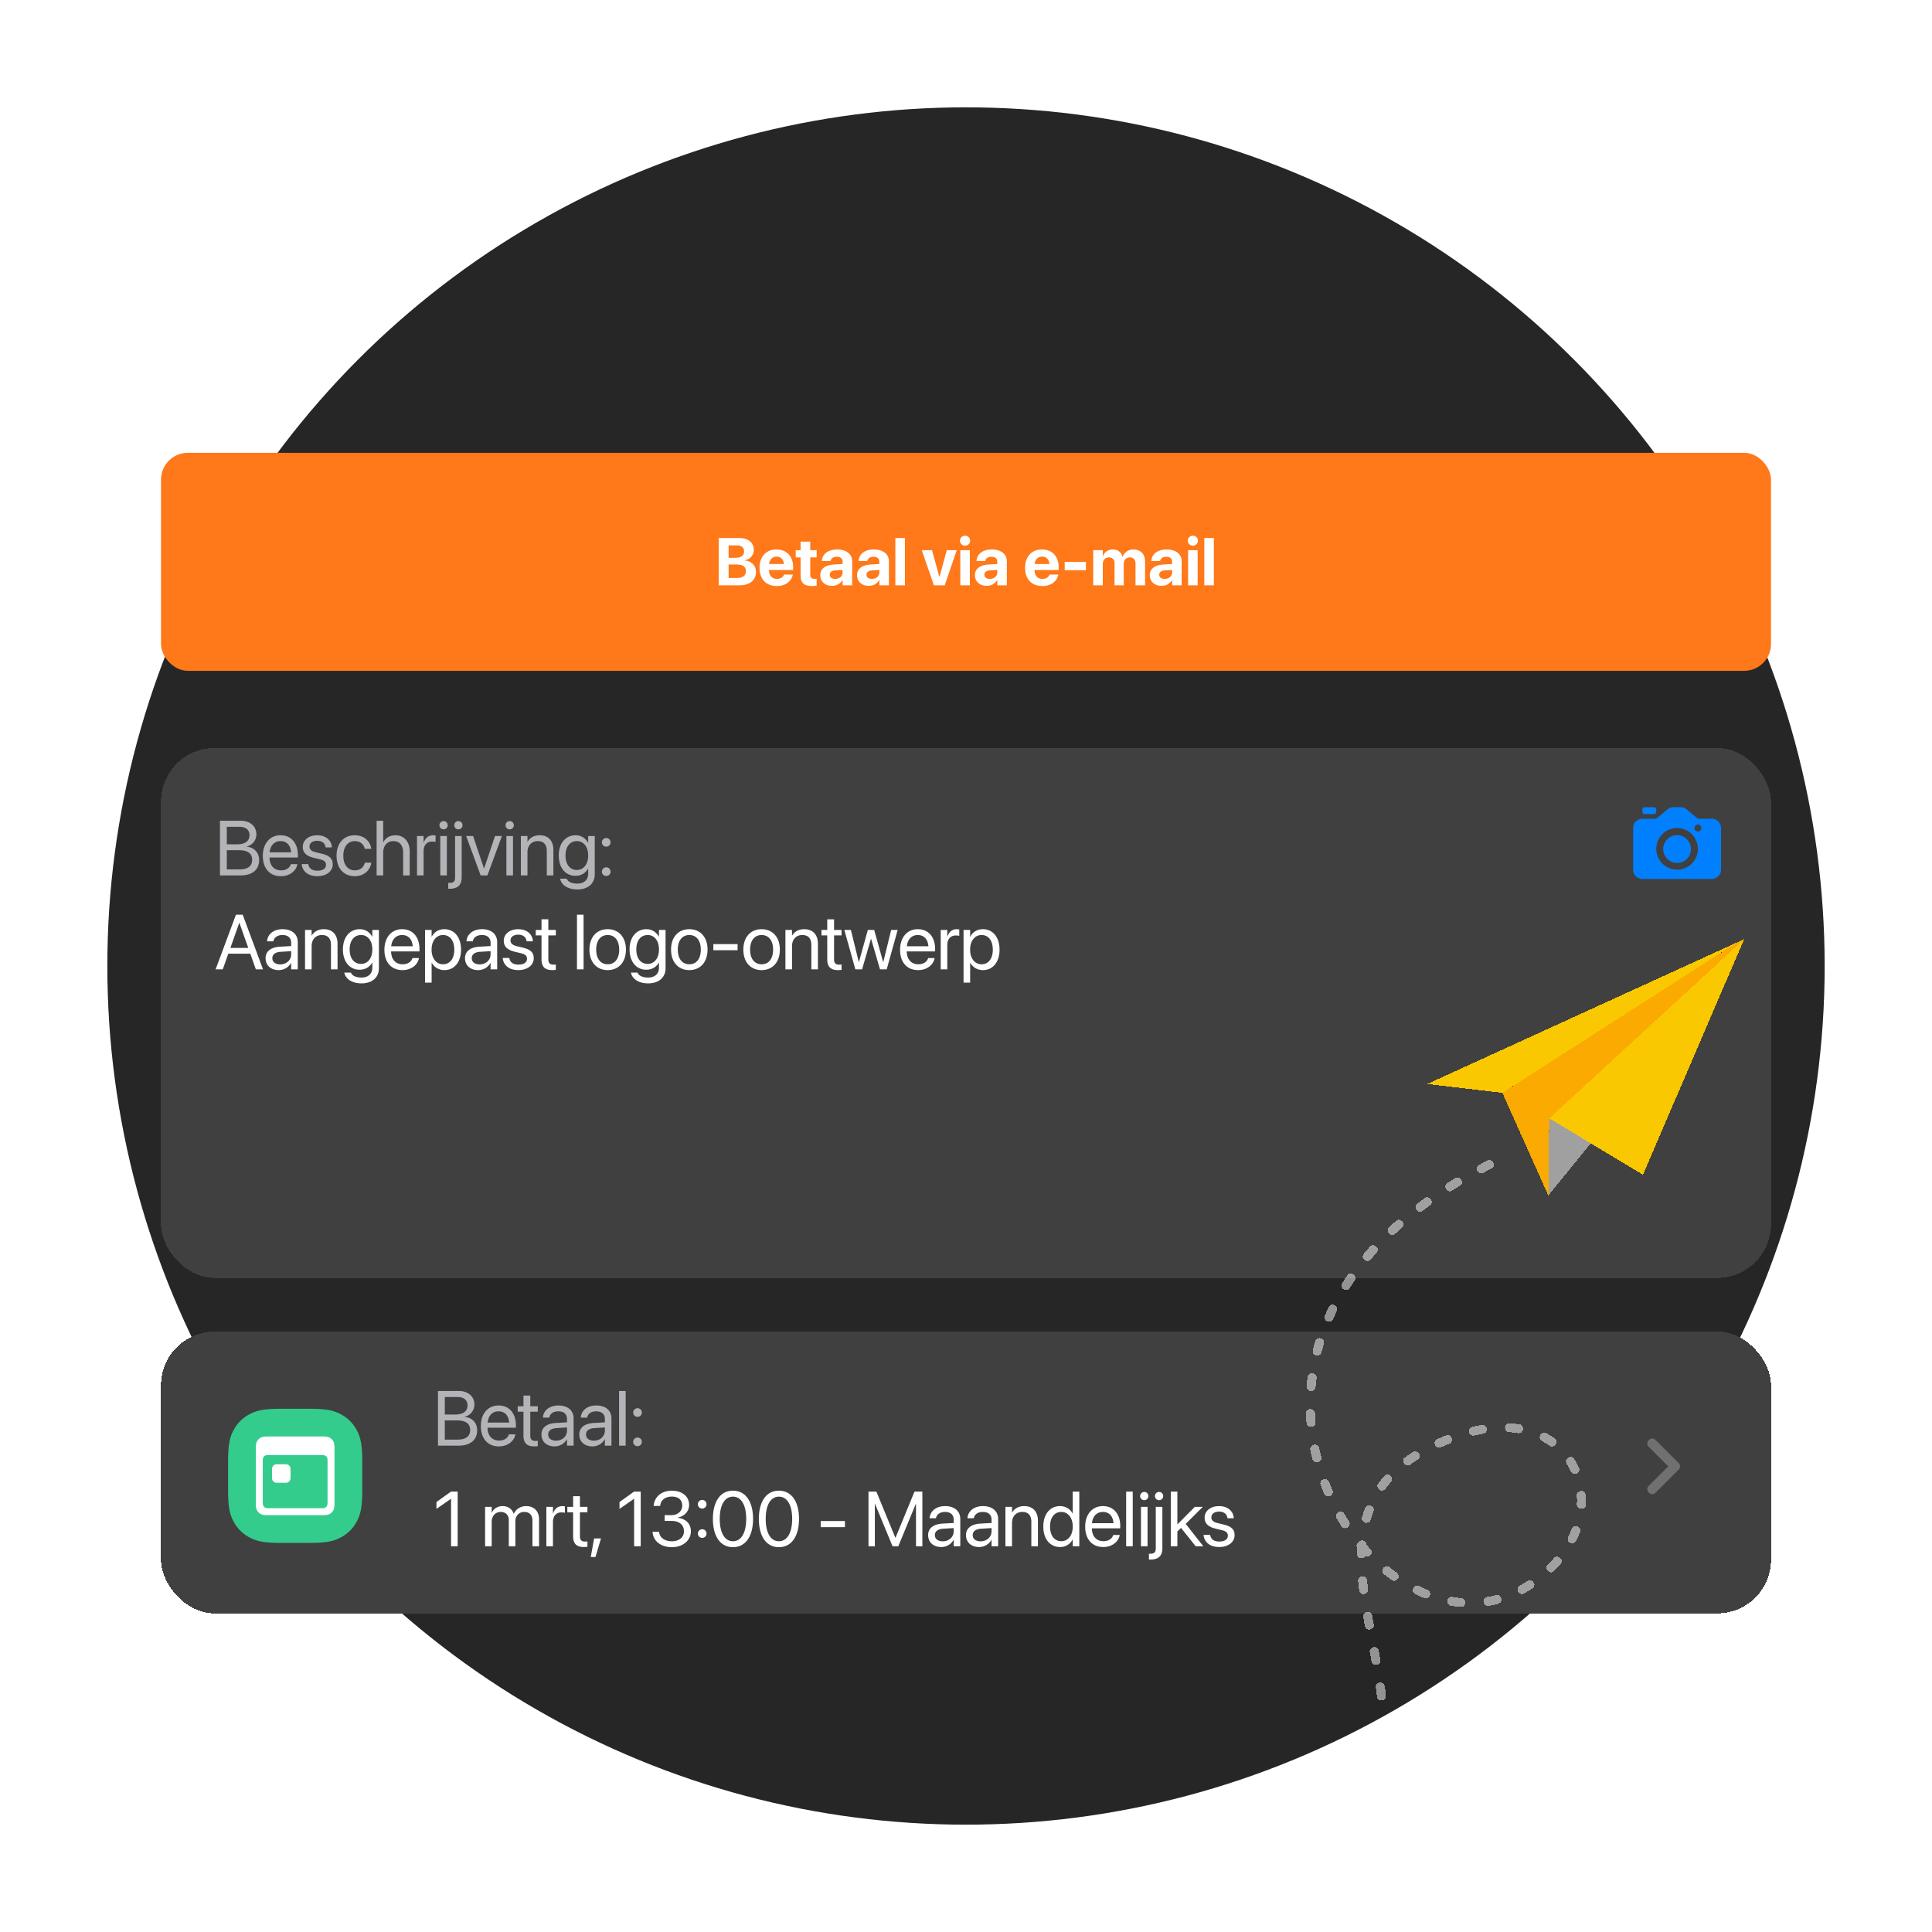 <svg xmlns="http://www.w3.org/2000/svg" width="576" height="576" fill="none"><g clip-path="url(#a)"><circle cx="288" cy="288" r="256" fill="#262626"/><g filter="url(#b)"><rect width="480" height="65" x="48" y="118" fill="#FF7819" rx="8"/><path fill="#fff" d="M214.279 157.5v-14.092h6.133c2.656 0 4.326 1.367 4.326 3.535v.02c0 1.543-1.172 2.861-2.724 3.066v.059c1.963.146 3.379 1.533 3.379 3.379v.019c0 2.471-1.866 4.014-4.873 4.014h-6.241Zm5.371-11.904h-2.421v3.701h2.06c1.66 0 2.549-.693 2.549-1.914v-.02c0-1.123-.811-1.767-2.188-1.767Zm-.009 5.703h-2.412v4.004h2.539c1.689 0 2.617-.694 2.617-2.002v-.02c0-1.289-.938-1.982-2.744-1.982Zm11.953 6.416c-3.203 0-5.147-2.08-5.147-5.43v-.01c0-3.33 1.963-5.459 5.03-5.459 3.066 0 4.99 2.08 4.99 5.245v.878h-7.207c.029 1.67.937 2.647 2.392 2.647 1.172 0 1.885-.645 2.09-1.231l.02-.058h2.617l-.029.107c-.323 1.543-1.768 3.311-4.756 3.311Zm-.069-8.77c-1.171 0-2.05.782-2.236 2.198h4.443c-.175-1.446-1.025-2.198-2.207-2.198Zm10.577 8.77c-2.325 0-3.418-.899-3.418-3.145v-5.39h-1.455v-2.149h1.455v-2.558h2.88v2.558h1.915v2.149h-1.915v5.078c0 .976.44 1.308 1.299 1.308.254 0 .44-.029.616-.048v2.089a8.892 8.892 0 0 1-1.377.108Zm5.966-.049c-2.099 0-3.515-1.318-3.515-3.164v-.02c0-1.904 1.474-3.017 4.072-3.183l2.588-.156v-.645c0-.928-.606-1.504-1.719-1.504-1.064 0-1.709.498-1.846 1.172l-.019.088h-2.608l.01-.117c.157-1.934 1.817-3.321 4.58-3.321 2.705 0 4.453 1.397 4.453 3.506v7.178h-2.851v-1.562h-.059c-.595 1.074-1.709 1.728-3.086 1.728Zm-.693-3.311c0 .772.635 1.231 1.621 1.231 1.279 0 2.217-.82 2.217-1.914v-.752l-2.158.137c-1.104.068-1.68.537-1.68 1.279v.019Zm11.65 3.311c-2.099 0-3.515-1.318-3.515-3.164v-.02c0-1.904 1.474-3.017 4.072-3.183l2.588-.156v-.645c0-.928-.606-1.504-1.719-1.504-1.064 0-1.709.498-1.846 1.172l-.019.088h-2.607l.009-.117c.157-1.934 1.817-3.321 4.58-3.321 2.705 0 4.453 1.397 4.453 3.506v7.178h-2.851v-1.562h-.059c-.595 1.074-1.709 1.728-3.086 1.728Zm-.693-3.311c0 .772.635 1.231 1.621 1.231 1.279 0 2.217-.82 2.217-1.914v-.752l-2.158.137c-1.104.068-1.68.537-1.68 1.279v.019Zm8.604 3.145v-14.092h2.851V157.5h-2.851Zm11.503 0-3.623-10.469h3.047l2.188 7.949h.058l2.159-7.949h2.978l-3.594 10.469h-3.213Zm9.288-11.816c-.86 0-1.524-.674-1.524-1.485 0-.81.664-1.484 1.524-1.484.859 0 1.523.674 1.523 1.484 0 .811-.664 1.485-1.523 1.485Zm-1.426 11.816v-10.469h2.851V157.5h-2.851Zm7.881.166c-2.1 0-3.516-1.318-3.516-3.164v-.02c0-1.904 1.475-3.017 4.072-3.183l2.588-.156v-.645c0-.928-.605-1.504-1.719-1.504-1.064 0-1.709.498-1.845 1.172l-.02.088h-2.607l.01-.117c.156-1.934 1.816-3.321 4.58-3.321 2.705 0 4.453 1.397 4.453 3.506v7.178h-2.852v-1.562h-.058c-.596 1.074-1.709 1.728-3.086 1.728Zm-.694-3.311c0 .772.635 1.231 1.621 1.231 1.28 0 2.217-.82 2.217-1.914v-.752l-2.158.137c-1.104.068-1.68.537-1.68 1.279v.019Zm17.266 3.36c-3.203 0-5.147-2.08-5.147-5.43v-.01c0-3.33 1.963-5.459 5.03-5.459 3.066 0 4.99 2.08 4.99 5.245v.878h-7.207c.029 1.67.937 2.647 2.392 2.647 1.172 0 1.885-.645 2.09-1.231l.02-.058h2.617l-.029.107c-.322 1.543-1.768 3.311-4.756 3.311Zm-.068-8.77c-1.172 0-2.051.782-2.237 2.198h4.444c-.176-1.446-1.026-2.198-2.207-2.198Zm6.738 4.073v-2.491h6.328v2.491h-6.328Zm8.506 4.482v-10.469h2.851v1.758h.059c.43-1.191 1.523-1.973 2.93-1.973 1.464 0 2.529.782 2.88 2.159h.059c.469-1.319 1.719-2.159 3.252-2.159 2.051 0 3.428 1.416 3.428 3.526v7.158h-2.852v-6.445c0-1.211-.605-1.875-1.709-1.875-1.084 0-1.797.791-1.797 1.953v6.367h-2.744v-6.533c0-1.123-.635-1.787-1.689-1.787-1.084 0-1.817.82-1.817 2.002v6.318h-2.851Zm20.381.166c-2.1 0-3.516-1.318-3.516-3.164v-.02c0-1.904 1.475-3.017 4.072-3.183l2.588-.156v-.645c0-.928-.605-1.504-1.719-1.504-1.064 0-1.709.498-1.845 1.172l-.02.088h-2.607l.009-.117c.157-1.934 1.817-3.321 4.581-3.321 2.705 0 4.453 1.397 4.453 3.506v7.178h-2.852v-1.562h-.059c-.595 1.074-1.708 1.728-3.085 1.728Zm-.694-3.311c0 .772.635 1.231 1.621 1.231 1.28 0 2.217-.82 2.217-1.914v-.752l-2.158.137c-1.104.068-1.68.537-1.68 1.279v.019Zm10.02-8.671c-.86 0-1.524-.674-1.524-1.485 0-.81.664-1.484 1.524-1.484.859 0 1.523.674 1.523 1.484 0 .811-.664 1.485-1.523 1.485Zm-1.426 11.816v-10.469h2.851V157.5h-2.851Zm4.834 0v-14.092h2.851V157.5h-2.851Z"/></g><g filter="url(#c)"><rect width="480" height="158" x="48" y="199" fill="#404040" rx="16" shape-rendering="crispEdges"/><path fill="#B4B4B8" d="M65.581 237v-16.3h6.18c2.79 0 4.676 1.627 4.676 4.067v.022c0 1.683-1.266 3.321-2.948 3.558v.046c2.349.271 3.772 1.852 3.772 4.01v.022c0 2.869-2.056 4.575-5.523 4.575H65.58Zm5.716-14.504h-3.682v5.23h3.05c2.405 0 3.716-.96 3.716-2.722v-.023c0-1.604-1.118-2.485-3.084-2.485Zm-.056 6.981h-3.626v5.727h3.818c2.44 0 3.738-.983 3.738-2.858v-.022c0-1.887-1.332-2.847-3.93-2.847Zm12.528 7.749c-3.378 0-5.411-2.361-5.411-6.055v-.011c0-3.637 2.078-6.134 5.286-6.134 3.208 0 5.162 2.384 5.162 5.908v.723h-8.46c.045 2.417 1.378 3.829 3.468 3.829 1.49 0 2.541-.745 2.88-1.75l.034-.102h1.932l-.023.113c-.384 1.943-2.304 3.479-4.868 3.479Zm-.136-10.46c-1.706 0-3.038 1.163-3.253 3.355h6.427c-.192-2.282-1.457-3.355-3.174-3.355Zm11.003 10.46c-2.767 0-4.44-1.412-4.676-3.513l-.012-.102h1.966l.022.113c.238 1.175 1.107 1.864 2.711 1.864 1.593 0 2.542-.666 2.542-1.728v-.012c0-.847-.44-1.321-1.773-1.649l-1.864-.452c-2.214-.53-3.287-1.558-3.287-3.253v-.011c0-2.022 1.773-3.457 4.315-3.457 2.575 0 4.213 1.503 4.36 3.468l.011.147h-1.875l-.011-.079c-.158-1.141-1.028-1.898-2.485-1.898-1.424 0-2.305.689-2.305 1.729v.011c0 .802.531 1.355 1.83 1.672l1.864.452c2.372.576 3.23 1.513 3.23 3.185v.011c0 2.056-1.942 3.502-4.563 3.502Zm11.15 0c-3.332 0-5.445-2.372-5.445-6.111v-.011c0-3.705 2.158-6.078 5.422-6.078 2.926 0 4.654 1.943 4.903 3.954l.011.09h-1.92l-.023-.09c-.293-1.175-1.242-2.214-2.971-2.214-2.044 0-3.411 1.694-3.411 4.36v.011c0 2.734 1.401 4.349 3.434 4.349 1.604 0 2.632-.903 2.96-2.214l.022-.09h1.932l-.012.079c-.316 2.237-2.247 3.965-4.902 3.965Zm6.496-.226v-16.3h1.966v6.427h.045c.632-1.321 1.909-2.101 3.66-2.101 2.496 0 4.202 1.932 4.202 4.779V237h-1.966v-6.857c0-2.123-1.084-3.377-2.914-3.377-1.819 0-3.027 1.378-3.027 3.377V237h-1.966Zm12.042 0v-11.748h1.966v1.988h.045c.395-1.355 1.412-2.214 2.734-2.214.339 0 .632.057.79.08v1.909c-.158-.057-.576-.113-1.05-.113-1.525 0-2.519 1.061-2.519 2.846V237h-1.966Zm7.92-13.736a1.233 1.233 0 0 1-1.231-1.231c0-.689.553-1.231 1.231-1.231a1.22 1.22 0 0 1 1.231 1.231c0 .678-.542 1.231-1.231 1.231ZM131.261 237v-11.748h1.965V237h-1.965Zm5.4-13.736a1.234 1.234 0 0 1-1.231-1.231c0-.689.554-1.231 1.231-1.231a1.22 1.22 0 0 1 1.232 1.231c0 .678-.543 1.231-1.232 1.231Zm-2.654 17.701c-.124 0-.249 0-.373-.011v-1.729h.305c1.277 0 1.74-.395 1.74-1.705v-12.268h1.965v12.245c0 2.383-1.129 3.468-3.637 3.468Zm9.297-3.965-4.326-11.748h2.067l3.242 9.658h.045l3.253-9.658h2.045L145.315 237h-2.011Zm8.654-13.736a1.233 1.233 0 0 1-1.231-1.231c0-.689.553-1.231 1.231-1.231a1.22 1.22 0 0 1 1.231 1.231c0 .678-.542 1.231-1.231 1.231ZM150.975 237v-11.748h1.966V237h-1.966Zm4.316 0v-11.748h1.966v1.672h.045c.632-1.096 1.83-1.898 3.614-1.898 2.576 0 4.067 1.672 4.067 4.349V237h-1.966v-7.274c0-1.909-.892-2.96-2.699-2.96-1.853 0-3.061 1.322-3.061 3.321V237h-1.966Zm16.843 4.179c-2.903 0-4.733-1.366-5.117-3.106l-.022-.102h1.976l.045.102c.373.847 1.491 1.367 3.095 1.367 2.068 0 3.242-1.141 3.242-2.96v-1.502h-.045c-.7 1.299-2.056 2.135-3.739 2.135-2.959 0-4.981-2.383-4.981-6.055v-.011c0-3.648 2.044-6.021 5.026-6.021 1.661 0 2.971.904 3.694 2.214h.045v-1.988h1.966v11.42c0 2.723-1.999 4.507-5.185 4.507Zm-.135-5.806c1.999 0 3.354-1.705 3.354-4.315v-.011c0-2.587-1.366-4.281-3.354-4.281-2.09 0-3.4 1.672-3.4 4.281v.011c0 2.666 1.31 4.315 3.4 4.315Zm8.743-6.958a1.273 1.273 0 0 1-1.287-1.288c0-.722.565-1.287 1.287-1.287.723 0 1.288.565 1.288 1.287 0 .723-.565 1.288-1.288 1.288Zm0 8.743a1.273 1.273 0 0 1-1.287-1.288c0-.723.565-1.287 1.287-1.287.723 0 1.288.564 1.288 1.287s-.565 1.288-1.288 1.288Z"/><path fill="#fff" d="m64.282 265 6.066-16.3h2.01l6.055 16.3h-2.135l-1.649-4.665h-6.563L66.418 265h-2.135Zm7.049-13.86-2.643 7.467h5.331l-2.643-7.467h-.045Zm11.76 14.086c-2.338 0-3.908-1.412-3.908-3.547v-.023c0-1.999 1.558-3.253 4.258-3.411l3.366-.192v-.983c0-1.434-.937-2.304-2.575-2.304-1.514 0-2.463.723-2.689 1.773l-.022.102h-1.898l.011-.124c.17-1.932 1.853-3.491 4.62-3.491 2.78 0 4.519 1.503 4.519 3.852V265h-1.966v-1.909h-.045c-.689 1.288-2.101 2.135-3.671 2.135Zm-1.898-3.547c0 1.13.926 1.841 2.338 1.841 1.853 0 3.276-1.276 3.276-2.982v-.96l-3.14.192c-1.57.09-2.474.791-2.474 1.886v.023Zm9.75 3.321v-11.748h1.965v1.672h.045c.633-1.096 1.83-1.898 3.615-1.898 2.575 0 4.066 1.672 4.066 4.349V265h-1.965v-7.274c0-1.909-.893-2.96-2.7-2.96-1.852 0-3.061 1.322-3.061 3.321V265h-1.966Zm16.842 4.179c-2.903 0-4.733-1.366-5.117-3.106l-.022-.102h1.977l.045.102c.373.847 1.491 1.367 3.095 1.367 2.067 0 3.242-1.141 3.242-2.96v-1.502h-.045c-.701 1.299-2.056 2.135-3.739 2.135-2.96 0-4.982-2.383-4.982-6.055v-.011c0-3.648 2.045-6.021 5.027-6.021 1.66 0 2.971.904 3.694 2.214h.045v-1.988h1.965v11.42c0 2.723-1.999 4.507-5.185 4.507Zm-.135-5.806c1.999 0 3.355-1.705 3.355-4.315v-.011c0-2.587-1.367-4.281-3.355-4.281-2.09 0-3.4 1.672-3.4 4.281v.011c0 2.666 1.31 4.315 3.4 4.315Zm12.37 1.853c-3.378 0-5.411-2.361-5.411-6.055v-.011c0-3.637 2.078-6.134 5.286-6.134 3.208 0 5.163 2.384 5.163 5.908v.723h-8.461c.045 2.417 1.378 3.829 3.468 3.829 1.491 0 2.541-.745 2.88-1.75l.034-.102h1.932l-.023.113c-.384 1.943-2.304 3.479-4.868 3.479Zm-.136-10.46c-1.705 0-3.038 1.163-3.253 3.355h6.427c-.192-2.282-1.457-3.355-3.174-3.355Zm6.835 14.188v-15.702h1.966v1.988h.045c.734-1.366 2.044-2.214 3.727-2.214 3.005 0 4.993 2.395 4.993 6.1v.011c0 3.706-2.011 6.089-4.959 6.089-1.66 0-3.027-.836-3.761-2.191h-.045v5.919h-1.966Zm5.354-5.468c2.079 0 3.366-1.671 3.366-4.349v-.011c0-2.7-1.287-4.36-3.366-4.36-1.988 0-3.4 1.728-3.4 4.36v.011c0 2.621 1.424 4.349 3.4 4.349Zm10.473 1.74c-2.339 0-3.909-1.412-3.909-3.547v-.023c0-1.999 1.559-3.253 4.259-3.411l3.366-.192v-.983c0-1.434-.938-2.304-2.576-2.304-1.513 0-2.462.723-2.688 1.773l-.023.102h-1.897l.011-.124c.169-1.932 1.853-3.491 4.62-3.491 2.779 0 4.518 1.503 4.518 3.852V265h-1.965v-1.909h-.045c-.689 1.288-2.101 2.135-3.671 2.135Zm-1.898-3.547c0 1.13.926 1.841 2.338 1.841 1.853 0 3.276-1.276 3.276-2.982v-.96l-3.14.192c-1.571.09-2.474.791-2.474 1.886v.023Zm13.917 3.547c-2.767 0-4.439-1.412-4.676-3.513l-.012-.102h1.966l.023.113c.237 1.175 1.107 1.864 2.711 1.864 1.592 0 2.541-.666 2.541-1.728v-.012c0-.847-.44-1.321-1.773-1.649l-1.864-.452c-2.214-.53-3.287-1.558-3.287-3.253v-.011c0-2.022 1.773-3.457 4.315-3.457 2.575 0 4.213 1.503 4.36 3.468l.011.147h-1.875l-.011-.079c-.158-1.141-1.028-1.898-2.485-1.898-1.424 0-2.305.689-2.305 1.729v.011c0 .802.531 1.355 1.83 1.672l1.864.452c2.372.576 3.231 1.513 3.231 3.185v.011c0 2.056-1.943 3.502-4.564 3.502Zm10.1 0c-2.158 0-3.22-.972-3.22-3.219v-7.128h-1.717v-1.627h1.717v-3.174h2.034v3.174h2.236v1.627h-2.236v7.116c0 1.254.553 1.604 1.604 1.604.237 0 .463-.034.632-.045v1.593a8.312 8.312 0 0 1-1.05.079Zm7.355-.226v-16.3h1.966V265h-1.966Zm9.162.226c-3.264 0-5.445-2.361-5.445-6.1v-.022c0-3.739 2.192-6.078 5.434-6.078s5.444 2.327 5.444 6.078v.022c0 3.75-2.191 6.1-5.433 6.1Zm.011-1.74c2.067 0 3.412-1.604 3.412-4.36v-.022c0-2.757-1.356-4.338-3.434-4.338-2.045 0-3.423 1.593-3.423 4.338v.022c0 2.768 1.367 4.36 3.445 4.36Zm12.054 5.693c-2.903 0-4.733-1.366-5.117-3.106l-.023-.102h1.977l.045.102c.373.847 1.491 1.367 3.095 1.367 2.067 0 3.242-1.141 3.242-2.96v-1.502h-.045c-.7 1.299-2.056 2.135-3.739 2.135-2.959 0-4.981-2.383-4.981-6.055v-.011c0-3.648 2.044-6.021 5.026-6.021 1.661 0 2.971.904 3.694 2.214h.045v-1.988h1.966v11.42c0 2.723-2 4.507-5.185 4.507Zm-.136-5.806c2 0 3.355-1.705 3.355-4.315v-.011c0-2.587-1.367-4.281-3.355-4.281-2.089 0-3.4 1.672-3.4 4.281v.011c0 2.666 1.311 4.315 3.4 4.315Zm12.404 1.853c-3.264 0-5.444-2.361-5.444-6.1v-.022c0-3.739 2.191-6.078 5.433-6.078s5.444 2.327 5.444 6.078v.022c0 3.75-2.191 6.1-5.433 6.1Zm.011-1.74c2.068 0 3.412-1.604 3.412-4.36v-.022c0-2.757-1.356-4.338-3.434-4.338-2.045 0-3.423 1.593-3.423 4.338v.022c0 2.768 1.367 4.36 3.445 4.36Zm7.152-4.179v-1.83h7.229v1.83h-7.229Zm14.391 5.919c-3.264 0-5.444-2.361-5.444-6.1v-.022c0-3.739 2.191-6.078 5.433-6.078s5.445 2.327 5.445 6.078v.022c0 3.75-2.192 6.1-5.434 6.1Zm.012-1.74c2.067 0 3.411-1.604 3.411-4.36v-.022c0-2.757-1.355-4.338-3.434-4.338-2.044 0-3.422 1.593-3.422 4.338v.022c0 2.768 1.366 4.36 3.445 4.36Zm7.083 1.514v-11.748h1.966v1.672h.045c.632-1.096 1.83-1.898 3.614-1.898 2.576 0 4.067 1.672 4.067 4.349V265h-1.966v-7.274c0-1.909-.892-2.96-2.699-2.96-1.853 0-3.061 1.322-3.061 3.321V265h-1.966Zm15.691.226c-2.157 0-3.219-.972-3.219-3.219v-7.128h-1.717v-1.627h1.717v-3.174h2.033v3.174h2.237v1.627h-2.237v7.116c0 1.254.553 1.604 1.604 1.604.237 0 .463-.034.633-.045v1.593a8.345 8.345 0 0 1-1.051.079Zm5.163-.226-3.287-11.748h1.954l2.35 9.557h.045l2.654-9.557h1.898l2.666 9.557h.045l2.35-9.557h1.943L264.36 265h-2l-2.654-9.093h-.045L257.018 265h-2Zm18.741.226c-3.378 0-5.411-2.361-5.411-6.055v-.011c0-3.637 2.079-6.134 5.287-6.134 3.208 0 5.162 2.384 5.162 5.908v.723h-8.461c.045 2.417 1.378 3.829 3.468 3.829 1.491 0 2.542-.745 2.88-1.75l.034-.102h1.932l-.023.113c-.384 1.943-2.304 3.479-4.868 3.479Zm-.136-10.46c-1.705 0-3.038 1.163-3.253 3.355h6.427c-.192-2.282-1.457-3.355-3.174-3.355ZM280.458 265v-11.748h1.966v1.988h.045c.395-1.355 1.412-2.214 2.733-2.214.339 0 .633.057.791.08v1.909c-.158-.057-.576-.113-1.05-.113-1.525 0-2.519 1.061-2.519 2.846V265h-1.966Zm6.813 3.954v-15.702h1.965v1.988h.045c.734-1.366 2.045-2.214 3.728-2.214 3.005 0 4.993 2.395 4.993 6.1v.011c0 3.706-2.011 6.089-4.959 6.089-1.661 0-3.028-.836-3.762-2.191h-.045v5.919h-1.965Zm5.354-5.468c2.078 0 3.366-1.671 3.366-4.349v-.011c0-2.7-1.288-4.36-3.366-4.36-1.988 0-3.4 1.728-3.4 4.36v.011c0 2.621 1.423 4.349 3.4 4.349Z"/><path fill="#0080FF" d="M504.137 229.069a4.137 4.137 0 1 1-8.273 0 4.137 4.137 0 0 1 8.273 0Z"/><path fill="#0080FF" fill-rule="evenodd" d="M486.897 222.862a2.758 2.758 0 0 1 2.759-2.758h3.638c.323 0 .635-.114.883-.32l2.987-2.489a2.761 2.761 0 0 1 1.766-.64h2.141c.645 0 1.27.227 1.766.64l2.987 2.489c.248.206.56.32.883.32h3.638a2.758 2.758 0 0 1 2.759 2.758v12.414a2.759 2.759 0 0 1-2.759 2.759h-20.689a2.759 2.759 0 0 1-2.759-2.759v-12.414Zm19.31 6.207a6.207 6.207 0 1 1-12.414 0 6.207 6.207 0 0 1 12.414 0Zm0-7.241a1.034 1.034 0 1 0 0 2.068 1.034 1.034 0 0 0 0-2.068Z" clip-rule="evenodd"/><path fill="#0080FF" d="M490.345 216.655a.69.69 0 0 0-.689.69v.69c0 .38.308.689.689.689h2.759a.69.69 0 0 0 .69-.689v-.69a.69.69 0 0 0-.69-.69h-2.759Z"/></g><g filter="url(#d)"><rect width="480" height="84" x="48" y="373" fill="#404040" rx="16" shape-rendering="crispEdges"/><path fill="#B4B4B8" d="M130.581 407v-16.3h6.179c2.79 0 4.677 1.627 4.677 4.067v.022c0 1.683-1.265 3.321-2.949 3.558v.046c2.35.271 3.773 1.852 3.773 4.01v.022c0 2.869-2.056 4.575-5.523 4.575h-6.157Zm5.716-14.504h-3.682v5.23h3.05c2.406 0 3.716-.96 3.716-2.722v-.023c0-1.604-1.118-2.485-3.084-2.485Zm-.056 6.981h-3.626v5.727h3.818c2.44 0 3.739-.983 3.739-2.858v-.022c0-1.887-1.333-2.847-3.931-2.847Zm12.528 7.749c-3.378 0-5.411-2.361-5.411-6.055v-.011c0-3.637 2.078-6.134 5.286-6.134 3.208 0 5.163 2.384 5.163 5.908v.723h-8.461c.045 2.417 1.378 3.829 3.468 3.829 1.491 0 2.541-.745 2.88-1.75l.034-.102h1.932l-.023.113c-.384 1.943-2.304 3.479-4.868 3.479Zm-.136-10.46c-1.706 0-3.039 1.163-3.253 3.355h6.427c-.192-2.282-1.457-3.355-3.174-3.355Zm10.653 10.46c-2.158 0-3.219-.972-3.219-3.219v-7.128h-1.717v-1.627h1.717v-3.174h2.033v3.174h2.236v1.627H158.1v7.116c0 1.254.553 1.604 1.604 1.604.237 0 .463-.034.632-.045v1.593a8.312 8.312 0 0 1-1.05.079Zm6.044 0c-2.338 0-3.908-1.412-3.908-3.547v-.023c0-1.999 1.559-3.253 4.258-3.411l3.367-.192v-.983c0-1.434-.938-2.304-2.576-2.304-1.514 0-2.462.723-2.688 1.773l-.023.102h-1.898l.012-.124c.169-1.932 1.852-3.491 4.62-3.491 2.778 0 4.518 1.503 4.518 3.852V407h-1.965v-1.909h-.046c-.689 1.288-2.101 2.135-3.671 2.135Zm-1.897-3.547c0 1.13.926 1.841 2.338 1.841 1.852 0 3.276-1.276 3.276-2.982v-.96l-3.141.192c-1.57.09-2.473.791-2.473 1.886v.023Zm13.183 3.547c-2.339 0-3.909-1.412-3.909-3.547v-.023c0-1.999 1.559-3.253 4.259-3.411l3.366-.192v-.983c0-1.434-.938-2.304-2.575-2.304-1.514 0-2.463.723-2.689 1.773l-.022.102h-1.898l.011-.124c.17-1.932 1.853-3.491 4.62-3.491 2.779 0 4.518 1.503 4.518 3.852V407h-1.965v-1.909h-.045c-.689 1.288-2.101 2.135-3.671 2.135Zm-1.898-3.547c0 1.13.926 1.841 2.338 1.841 1.853 0 3.276-1.276 3.276-2.982v-.96l-3.14.192c-1.57.09-2.474.791-2.474 1.886v.023Zm9.851 3.321v-16.3h1.965V407h-1.965Zm5.502-8.585a1.273 1.273 0 0 1-1.288-1.288c0-.722.565-1.287 1.288-1.287.723 0 1.288.565 1.288 1.287 0 .723-.565 1.288-1.288 1.288Zm0 8.743a1.273 1.273 0 0 1-1.288-1.288c0-.723.565-1.287 1.288-1.287.723 0 1.288.564 1.288 1.287s-.565 1.288-1.288 1.288Z"/><path fill="#fff" d="M134.478 437v-14.142h-.045l-4.315 3.004v-2.044l4.338-3.118h1.988V437h-1.966Zm10.146 0v-11.748h1.966v1.717h.045c.531-1.163 1.705-1.943 3.219-1.943 1.604 0 2.79.825 3.298 2.26h.046c.655-1.412 2.033-2.26 3.682-2.26 2.327 0 3.829 1.525 3.829 3.864V437h-1.965v-7.659c0-1.615-.893-2.575-2.44-2.575-1.559 0-2.655 1.163-2.655 2.767V437h-1.965v-7.873c0-1.423-.949-2.361-2.406-2.361-1.559 0-2.688 1.231-2.688 2.869V437h-1.966Zm18.266 0v-11.748h1.966v1.988h.045c.395-1.355 1.412-2.214 2.734-2.214.338 0 .632.057.79.08v1.909c-.158-.057-.576-.113-1.05-.113-1.525 0-2.519 1.061-2.519 2.846V437h-1.966Zm11.195.226c-2.157 0-3.219-.972-3.219-3.219v-7.128h-1.717v-1.627h1.717v-3.174h2.033v3.174h2.237v1.627h-2.237v7.116c0 1.254.554 1.604 1.604 1.604.238 0 .463-.034.633-.045v1.593a8.345 8.345 0 0 1-1.051.079Zm2.046 2.971.994-5.524h2.056l-1.649 5.524h-1.401ZM189.055 437v-14.142h-.045l-4.315 3.004v-2.044l4.338-3.118h1.988V437h-1.966Zm11.263.271c-3.366 0-5.546-1.875-5.761-4.45l-.011-.136h1.954l.011.113c.17 1.604 1.638 2.711 3.807 2.711 2.135 0 3.592-1.197 3.592-2.926v-.022c0-2-1.434-3.118-3.716-3.118h-2.045v-1.717h1.955c1.942 0 3.298-1.197 3.298-2.824v-.022c0-1.706-1.118-2.689-3.106-2.689-1.921 0-3.287 1.017-3.457 2.666l-.011.113h-1.954l.011-.113c.26-2.654 2.361-4.428 5.411-4.428 3.106 0 5.15 1.728 5.15 4.202v.023c0 2.01-1.423 3.388-3.456 3.818v.045c2.372.203 3.987 1.683 3.987 3.999v.022c0 2.722-2.394 4.733-5.659 4.733Zm9.038-11.51a1.273 1.273 0 0 1-1.288-1.288c0-.723.565-1.288 1.288-1.288.723 0 1.288.565 1.288 1.288 0 .723-.565 1.288-1.288 1.288Zm0 8.743a1.273 1.273 0 0 1-1.288-1.288c0-.723.565-1.288 1.288-1.288.723 0 1.288.565 1.288 1.288 0 .723-.565 1.288-1.288 1.288Zm9.162 2.767c-3.751 0-5.976-3.242-5.976-8.415v-.023c0-5.173 2.225-8.404 5.976-8.404 3.75 0 5.998 3.231 5.998 8.404v.023c0 5.173-2.248 8.415-5.998 8.415Zm0-1.773c2.485 0 3.953-2.553 3.953-6.642v-.023c0-4.089-1.468-6.619-3.953-6.619s-3.931 2.53-3.931 6.619v.023c0 4.089 1.446 6.642 3.931 6.642Zm13.702 1.773c-3.75 0-5.975-3.242-5.975-8.415v-.023c0-5.173 2.225-8.404 5.975-8.404 3.751 0 5.998 3.231 5.998 8.404v.023c0 5.173-2.247 8.415-5.998 8.415Zm0-1.773c2.485 0 3.954-2.553 3.954-6.642v-.023c0-4.089-1.469-6.619-3.954-6.619-2.485 0-3.931 2.53-3.931 6.619v.023c0 4.089 1.446 6.642 3.931 6.642Zm12.462-4.191v-1.83h7.229v1.83h-7.229ZM258.928 437v-16.3h2.349l5.648 13.736h.068l5.648-13.736h2.349V437h-1.897v-12.595h-.068L267.817 437H266.1l-5.207-12.595h-.068V437h-1.897Zm21.688.226c-2.338 0-3.908-1.412-3.908-3.547v-.023c0-1.999 1.559-3.253 4.259-3.411l3.366-.192v-.983c0-1.434-.938-2.304-2.576-2.304-1.513 0-2.462.723-2.688 1.773l-.023.102h-1.897l.011-.124c.169-1.932 1.852-3.491 4.62-3.491 2.779 0 4.518 1.503 4.518 3.852V437h-1.965v-1.909h-.045c-.689 1.288-2.101 2.135-3.672 2.135Zm-1.897-3.547c0 1.13.926 1.841 2.338 1.841 1.853 0 3.276-1.276 3.276-2.982v-.96l-3.14.192c-1.571.09-2.474.791-2.474 1.886v.023Zm13.183 3.547c-2.338 0-3.908-1.412-3.908-3.547v-.023c0-1.999 1.558-3.253 4.258-3.411l3.366-.192v-.983c0-1.434-.937-2.304-2.575-2.304-1.514 0-2.463.723-2.689 1.773l-.022.102h-1.898l.011-.124c.17-1.932 1.853-3.491 4.62-3.491 2.779 0 4.519 1.503 4.519 3.852V437h-1.966v-1.909h-.045c-.689 1.288-2.101 2.135-3.671 2.135Zm-1.898-3.547c0 1.13.927 1.841 2.338 1.841 1.853 0 3.276-1.276 3.276-2.982v-.96l-3.14.192c-1.57.09-2.474.791-2.474 1.886v.023Zm9.75 3.321v-11.748h1.965v1.672h.045c.633-1.096 1.83-1.898 3.615-1.898 2.575 0 4.066 1.672 4.066 4.349V437h-1.965v-7.274c0-1.909-.893-2.96-2.7-2.96-1.852 0-3.061 1.322-3.061 3.321V437h-1.965Zm16.289.226c-3.005 0-4.993-2.395-4.993-6.1v-.011c0-3.705 2.011-6.089 4.959-6.089 1.661 0 3.027.836 3.762 2.192h.045V420.7h1.965V437h-1.965v-1.988h-.045c-.735 1.367-2.045 2.214-3.728 2.214Zm.384-1.74c1.988 0 3.4-1.728 3.4-4.36v-.011c0-2.621-1.423-4.349-3.4-4.349-2.078 0-3.366 1.672-3.366 4.349v.011c0 2.7 1.288 4.36 3.366 4.36Zm12.517 1.74c-3.378 0-5.411-2.361-5.411-6.055v-.011c0-3.637 2.079-6.134 5.287-6.134 3.208 0 5.162 2.384 5.162 5.908v.723h-8.461c.045 2.417 1.378 3.829 3.468 3.829 1.491 0 2.542-.745 2.88-1.75l.034-.102h1.932l-.023.113c-.384 1.943-2.304 3.479-4.868 3.479Zm-.136-10.46c-1.705 0-3.038 1.163-3.253 3.355h6.427c-.192-2.282-1.457-3.355-3.174-3.355ZM335.745 437v-16.3h1.965V437h-1.965Zm5.4-13.736a1.233 1.233 0 0 1-1.231-1.231c0-.689.553-1.231 1.231-1.231a1.22 1.22 0 0 1 1.231 1.231c0 .678-.542 1.231-1.231 1.231ZM340.162 437v-11.748h1.966V437h-1.966Zm5.401-13.736a1.233 1.233 0 0 1-1.231-1.231c0-.689.553-1.231 1.231-1.231a1.22 1.22 0 0 1 1.231 1.231c0 .678-.542 1.231-1.231 1.231Zm-2.655 17.701c-.124 0-.248 0-.372-.011v-1.729h.305c1.276 0 1.739-.395 1.739-1.705v-12.268h1.966v12.245c0 2.383-1.13 3.468-3.638 3.468Zm6.146-3.965v-16.3h1.966v9.737h.045l5.151-5.185h2.383l-5.094 5.072 5.252 6.676h-2.281l-4.361-5.478-1.095 1.05V437h-1.966Zm14.46.226c-2.768 0-4.439-1.412-4.677-3.513l-.011-.102h1.966l.022.113c.237 1.175 1.107 1.864 2.711 1.864 1.593 0 2.542-.666 2.542-1.728v-.012c0-.847-.441-1.321-1.774-1.649l-1.864-.452c-2.214-.53-3.287-1.558-3.287-3.253v-.011c0-2.022 1.774-3.457 4.315-3.457 2.576 0 4.214 1.503 4.361 3.468l.011.147h-1.875l-.012-.079c-.158-1.141-1.027-1.898-2.485-1.898-1.423 0-2.304.689-2.304 1.729v.011c0 .802.531 1.355 1.83 1.672l1.864.452c2.372.576 3.23 1.513 3.23 3.185v.011c0 2.056-1.943 3.502-4.563 3.502Z"/><path fill="#34CC8D" fill-rule="evenodd" d="M83.914 396h8.172c5.534 0 7.54.576 9.563 1.658a11.283 11.283 0 0 1 4.693 4.693c1.082 2.023 1.658 4.029 1.658 9.563v8.172c0 5.534-.576 7.54-1.658 9.563a11.283 11.283 0 0 1-4.693 4.693c-2.023 1.082-4.03 1.658-9.563 1.658h-8.172c-5.534 0-7.54-.576-9.563-1.658a11.281 11.281 0 0 1-4.693-4.693C68.576 427.626 68 425.62 68 420.086v-8.172c0-5.534.576-7.54 1.658-9.563a11.281 11.281 0 0 1 4.693-4.693c2.023-1.082 4.03-1.658 9.563-1.658Z" clip-rule="evenodd"/><path fill="#fff" fill-rule="evenodd" d="M79.812 404.275h16.376c1.23 0 1.675.128 2.125.369.45.24.802.593 1.043 1.043.24.449.368.895.368 2.125v16.375c0 1.23-.128 1.676-.368 2.125-.24.45-.593.803-1.043 1.043-.45.241-.896.369-2.125.369H79.812c-1.23 0-1.675-.128-2.125-.369a2.503 2.503 0 0 1-1.043-1.043c-.24-.449-.368-.895-.368-2.125v-16.375c0-1.23.128-1.676.368-2.125.24-.45.594-.803 1.043-1.043.45-.241.896-.369 2.125-.369Zm.301 5.518c-.615 0-.838.064-1.063.184a1.25 1.25 0 0 0-.52.521c-.121.225-.185.448-.185 1.063v12.326c0 .614.064.837.184 1.062.12.225.297.401.522.521.224.121.447.185 1.062.185h15.774c.615 0 .838-.064 1.063-.185a1.25 1.25 0 0 0 .521-.521c.12-.225.184-.448.184-1.062v-12.326c0-.615-.064-.838-.184-1.063a1.25 1.25 0 0 0-.521-.521c-.225-.12-.448-.184-1.063-.184H80.113Zm2.37 2.758h2.758c.762 0 1.38.618 1.38 1.38v2.758a1.38 1.38 0 0 1-1.38 1.379h-2.758a1.38 1.38 0 0 1-1.38-1.379v-2.758c0-.762.618-1.38 1.38-1.38Z" clip-rule="evenodd"/><path fill="#fff" fill-opacity=".25" fill-rule="evenodd" d="M491.519 407.33a1.362 1.362 0 0 1 0-1.925l.117-.117a1.361 1.361 0 0 1 1.924 0l6.921 6.921a1.36 1.36 0 0 1 0 1.925l-6.921 6.92a1.36 1.36 0 0 1-1.924 0l-.117-.116a1.362 1.362 0 0 1 0-1.925l5.842-5.842-5.842-5.841Z" clip-rule="evenodd"/></g><g fill-rule="evenodd" clip-rule="evenodd" filter="url(#e)" shape-rendering="crispEdges"><path fill="#FAC800" d="m519.998 255.999-58.12 53.433 27.96 16.786 30.16-70.219ZM447.9 301.818l70.058-44.889-92.42 42.247 22.362 2.642Z"/><path fill="#FAAA00" d="m447.9 301.819 13.713 30.601.267-22.988L520 255.999l-2.042.931-70.058 44.889Z"/><path fill="#fff" fill-opacity=".5" d="m461.615 332.42 12.655-15.556-12.387-7.432-.268 22.988Zm-18.189-10.393c1.532-.799 2.851 1.543 1.228 2.389l-2.395 1.219c-1.562.81-2.844-1.543-1.246-2.372l2.419-1.242-.006.006Zm-82.189 213.784c-1.836-.288-1.52-2.743.237-2.665.887.066 1.756.132 2.638.18 1.793.078 1.671 2.749-.11 2.671l-2.759-.186h-.006Zm11.062.066c-1.666.186-2.103-2.455-.225-2.665a97.822 97.822 0 0 0 2.632-.277c1.829-.21 2.079 2.456.358 2.654-.923.12-1.835.204-2.759.288h-.006Zm10.922-1.993c-1.744.414-2.492-1.921-.79-2.558a59.916 59.916 0 0 0 2.492-.816c1.66-.618 2.632 1.885.942 2.51-.875.264-1.75.594-2.65.864h.006Zm10.212-4.413c-1.599.829-2.887-1.272-1.404-2.287a40.014 40.014 0 0 0 2.206-1.411c1.471-1.003 3.009 1.201 1.544 2.197a41.383 41.383 0 0 1-2.346 1.501Zm8.71-6.922c-1.009 1.207-3.252-.318-1.982-1.831a40.52 40.52 0 0 0 1.721-1.939c1.161-1.393 3.215.354 2.103 1.681a37.992 37.992 0 0 1-1.848 2.089h.006Zm6.443-9.017c-.942 1.645-3.228.198-2.407-1.231.389-.739.82-1.567 1.137-2.336.753-1.651 3.203-.492 2.486 1.069a42.675 42.675 0 0 1-1.21 2.492l-.006.006Zm3.872-10.321c-.438 1.639-2.936 1.231-2.638-.618.2-.853.383-1.693.547-2.552.267-1.669 2.96-1.332 2.662.481-.158.9-.359 1.795-.571 2.683v.006Zm1.379-10.89c0 1.705-2.704 1.783-2.71-.036.018-.871.018-1.747-.006-2.618 0-1.855 2.704-1.753 2.71-.078.019.907.025 1.819.006 2.732Zm-.626-10.861c.207 1.765-2.486 2.059-2.686.324l-.347-2.629c-.218-1.838 2.486-2.042 2.687-.379l.346 2.684Zm-1.665-10.651c.371 1.525-2.206 2.378-2.668.469l-.487-2.624c-.376-1.549 2.207-2.377 2.663-.492l.492 2.641v.006Zm-1.982-10.53c.377 1.531-2.206 2.378-2.668.48l-.48-2.647c-.201-1.729 2.237-2.234 2.668-.451l.474 2.624.006-.006Zm-1.671-10.494c.207 1.759-2.486 2.059-2.693.318a82.24 82.24 0 0 1-.297-2.696c-.195-1.669 2.485-2.077 2.698-.24.043.835.183 1.783.292 2.624v-.006Zm-.845-9.774c-.65.984-2.486.708-2.492-.781.006-.606.03-1.213.067-1.825-.347-.57-.14-1.219.292-1.621.644-.882 2.401-.666 2.467.727.402.462.803.918 1.216 1.362 1.039 1.177-.352 2.696-1.55 2.132v.006Zm1.623-10.963c-.614 1.747-3.051.919-2.608-.732.256-.889.541-1.79.876-2.654.559-1.585 3.148-.805 2.534.949a28.45 28.45 0 0 0-.802 2.437Zm4.425-9.192c-1.258 1.501-3.197-.372-2.176-1.585a38.681 38.681 0 0 1 1.75-2.191c1.076-1.285 3.24.336 2.043 1.765-.566.649-1.1 1.321-1.611 2.011h-.006Zm7.379-7.198c-1.514 1.039-2.997-1.207-1.574-2.179a44.47 44.47 0 0 1 2.309-1.549c1.338-.913 3.039 1.176 1.435 2.275-.736.462-1.465.955-2.17 1.459v-.006Zm9.178-5.175c-1.422.738-2.875-1.531-1.131-2.432a78.319 78.319 0 0 1 2.529-1.092c1.763-.655 2.608 1.885 1.033 2.473-.82.336-1.623.691-2.431 1.051Zm9.938-3.482c-1.702.402-2.383-2.192-.608-2.612a47.809 47.809 0 0 1 2.729-.558c1.751-.198 2.261 2.209.456 2.635-.869.156-1.72.331-2.577.529v.006Zm10.357-.997c-1.708-.078-1.677-2.75.177-2.672.966.061 1.878.181 2.832.307 1.726.27 1.343 2.923-.456 2.641l.456-2.641-.456 2.635a30.445 30.445 0 0 0-2.553-.276v.006Zm9.811 2.654c-1.605-.895-.207-3.194 1.294-2.354.839.439 1.678.967 2.444 1.513 1.537 1.255-.377 3.158-1.599 2.162a19.016 19.016 0 0 0-2.146-1.321h.007Zm7.312 6.76c-.851-1.591 1.294-2.846 2.309-1.393.511.81.955 1.639 1.362 2.51.632 1.669-1.629 2.677-2.474 1.092a20.087 20.087 0 0 0-1.197-2.209Zm3.02 9.492c-.182-1.561 2.48-2.096 2.705-.15.061.948.067 1.867.025 2.815-.079 1.741-2.79 1.651-2.705-.132a22.07 22.07 0 0 0-.025-2.533Zm-1.549 9.948c.547-1.573 3.148-.805 2.528.954a26.94 26.94 0 0 1-1.124 2.576c-.906 1.579-3.155.402-2.432-1.189.377-.756.724-1.549 1.021-2.341h.007Zm-5.325 8.723c1.088-1.303 3.234.336 2.048 1.753a35.91 35.91 0 0 1-1.926 2.035c-1.319 1.249-3.155-.714-1.897-1.909a34.561 34.561 0 0 0 1.775-1.879Zm-7.841 6.772c1.356-.93 3.033 1.183 1.453 2.264-.79.51-1.581.99-2.407 1.44-1.599.835-2.833-1.549-1.277-2.359.76-.444 1.483-.865 2.231-1.339v-.006Zm-9.452 4.233c1.8-.426 2.359 2.191.687 2.587-.887.246-1.866.445-2.777.595-1.915.216-2.061-2.456-.426-2.648a25.647 25.647 0 0 0 2.516-.54v.006Zm-10.284.852c1.824.288 1.52 2.744-.243 2.666a34.208 34.208 0 0 1-2.808-.36c-1.696-.27-1.343-2.924.48-2.636a28.66 28.66 0 0 0 2.571.324v.006Zm-10.084-2.473c1.727.774.493 3.158-1.039 2.473a37.772 37.772 0 0 1-2.565-1.134c-1.69-.949-.195-3.182 1.228-2.39.766.378 1.58.733 2.376 1.057v-.006Zm-9.123-5.103c1.519 1.248-.377 3.164-1.611 2.155a64.642 64.642 0 0 1-2.2-1.681c-1.392-1.135.358-3.182 1.72-2.071a55.94 55.94 0 0 0 2.091 1.597Zm-14.247-15.298c.923 1.321-1.192 3.002-2.298 1.411a62.68 62.68 0 0 1-1.435-2.341c-.875-1.639 1.575-2.792 2.359-1.309.462.744.899 1.495 1.374 2.239Zm-4.924-9.275c.669 1.747-1.908 2.575-2.504 1.02a74.627 74.627 0 0 1-1.027-2.527c-.626-1.639 1.908-2.594 2.54-.937.316.823.651 1.633.997 2.444h-.006Zm-3.355-9.954c.413 1.717-2.219 2.341-2.638.63a66.287 66.287 0 0 1-.608-2.672c-.383-1.567 2.207-2.371 2.662-.51.14.817.383 1.735.584 2.552Zm-1.696-10.339c.189 1.615-2.48 2.09-2.705.192a68.147 68.147 0 0 1-.158-2.719c0-1.879 2.705-1.747 2.705-.102.043.882.085 1.747.158 2.629Zm.031-10.47c-.317 1.945-2.948 1.279-2.693-.258.079-.907.17-1.807.292-2.708.291-1.825 2.954-1.303 2.686.354-.115.871-.2 1.741-.279 2.618l-.006-.006Zm1.768-10.332c-.456 1.699-3.075 1.02-2.619-.691.231-.882.474-1.759.735-2.629.626-1.778 3.136-.769 2.589.792a58.114 58.114 0 0 0-.705 2.528Zm3.447-9.925c-.754 1.639-3.204.499-2.48-1.074.364-.835.753-1.657 1.149-2.48.699-1.525 3.209-.522 2.437 1.171a76.125 76.125 0 0 0-1.106 2.383Zm4.96-9.281c-.797 1.387-3.252.246-2.286-1.435.486-.769.985-1.537 1.507-2.281.967-1.429 3.252.018 2.231 1.518a86.838 86.838 0 0 0-1.452 2.198Zm6.26-8.501c-1.118 1.326-3.227-.343-2.067-1.729a98.556 98.556 0 0 1 1.8-2.066c1.039-1.242 3.245.319 2.005 1.795a79.797 79.797 0 0 0-1.738 2Zm7.324-7.673c-1.258 1.195-3.166-.696-1.854-1.951.669-.625 1.35-1.237 2.031-1.843 1.343-1.165 3.13.852 1.787 2.017-.663.576-1.319 1.183-1.964 1.777Zm8.151-6.826c-1.574 1.074-2.984-1.213-1.623-2.144l2.195-1.615c1.519-1.038 2.996 1.207 1.58 2.174l-2.152 1.585Zm8.814-6.04c-1.35.919-3.033-1.183-1.447-2.269.772-.481 1.55-.949 2.328-1.423 1.751-.913 2.808 1.561 1.404 2.293-.766.463-1.532.919-2.285 1.393v.006Z"/></g></g><defs><filter id="b" width="480" height="82" x="48" y="118" color-interpolation-filters="sRGB" filterUnits="userSpaceOnUse"><feFlood flood-opacity="0" result="BackgroundImageFix"/><feBlend in="SourceGraphic" in2="BackgroundImageFix" result="shape"/><feColorMatrix in="SourceAlpha" result="hardAlpha" values="0 0 0 0 0 0 0 0 0 0 0 0 0 0 0 0 0 0 127 0"/><feOffset dy="17"/><feGaussianBlur stdDeviation="12.5"/><feComposite in2="hardAlpha" k2="-1" k3="1" operator="arithmetic"/><feColorMatrix values="0 0 0 0 1 0 0 0 0 1 0 0 0 0 1 0 0 0 0.15 0"/><feBlend in2="shape" result="effect1_innerShadow_2047_9734"/></filter><filter id="c" width="528" height="206" x="24" y="199" color-interpolation-filters="sRGB" filterUnits="userSpaceOnUse"><feFlood flood-opacity="0" result="BackgroundImageFix"/><feColorMatrix in="SourceAlpha" result="hardAlpha" values="0 0 0 0 0 0 0 0 0 0 0 0 0 0 0 0 0 0 127 0"/><feOffset dy="24"/><feGaussianBlur stdDeviation="12"/><feComposite in2="hardAlpha" operator="out"/><feColorMatrix values="0 0 0 0 0 0 0 0 0 0 0 0 0 0 0 0 0 0 0.15 0"/><feBlend in2="BackgroundImageFix" result="effect1_dropShadow_2047_9734"/><feBlend in="SourceGraphic" in2="effect1_dropShadow_2047_9734" result="shape"/></filter><filter id="d" width="528" height="132" x="24" y="373" color-interpolation-filters="sRGB" filterUnits="userSpaceOnUse"><feFlood flood-opacity="0" result="BackgroundImageFix"/><feColorMatrix in="SourceAlpha" result="hardAlpha" values="0 0 0 0 0 0 0 0 0 0 0 0 0 0 0 0 0 0 127 0"/><feOffset dy="24"/><feGaussianBlur stdDeviation="12"/><feComposite in2="hardAlpha" operator="out"/><feColorMatrix values="0 0 0 0 0 0 0 0 0 0 0 0 0 0 0 0 0 0 0.15 0"/><feBlend in2="BackgroundImageFix" result="effect1_dropShadow_2047_9734"/><feBlend in="SourceGraphic" in2="effect1_dropShadow_2047_9734" result="shape"/></filter><filter id="e" width="208" height="328" x="336" y="255.999" color-interpolation-filters="sRGB" filterUnits="userSpaceOnUse"><feFlood flood-opacity="0" result="BackgroundImageFix"/><feColorMatrix in="SourceAlpha" result="hardAlpha" values="0 0 0 0 0 0 0 0 0 0 0 0 0 0 0 0 0 0 127 0"/><feOffset dy="24"/><feGaussianBlur stdDeviation="12"/><feComposite in2="hardAlpha" operator="out"/><feColorMatrix values="0 0 0 0 0 0 0 0 0 0 0 0 0 0 0 0 0 0 0.15 0"/><feBlend in2="BackgroundImageFix" result="effect1_dropShadow_2047_9734"/><feBlend in="SourceGraphic" in2="effect1_dropShadow_2047_9734" result="shape"/></filter><clipPath id="a"><path fill="#fff" d="M32 32h512v512H32z"/></clipPath></defs></svg>